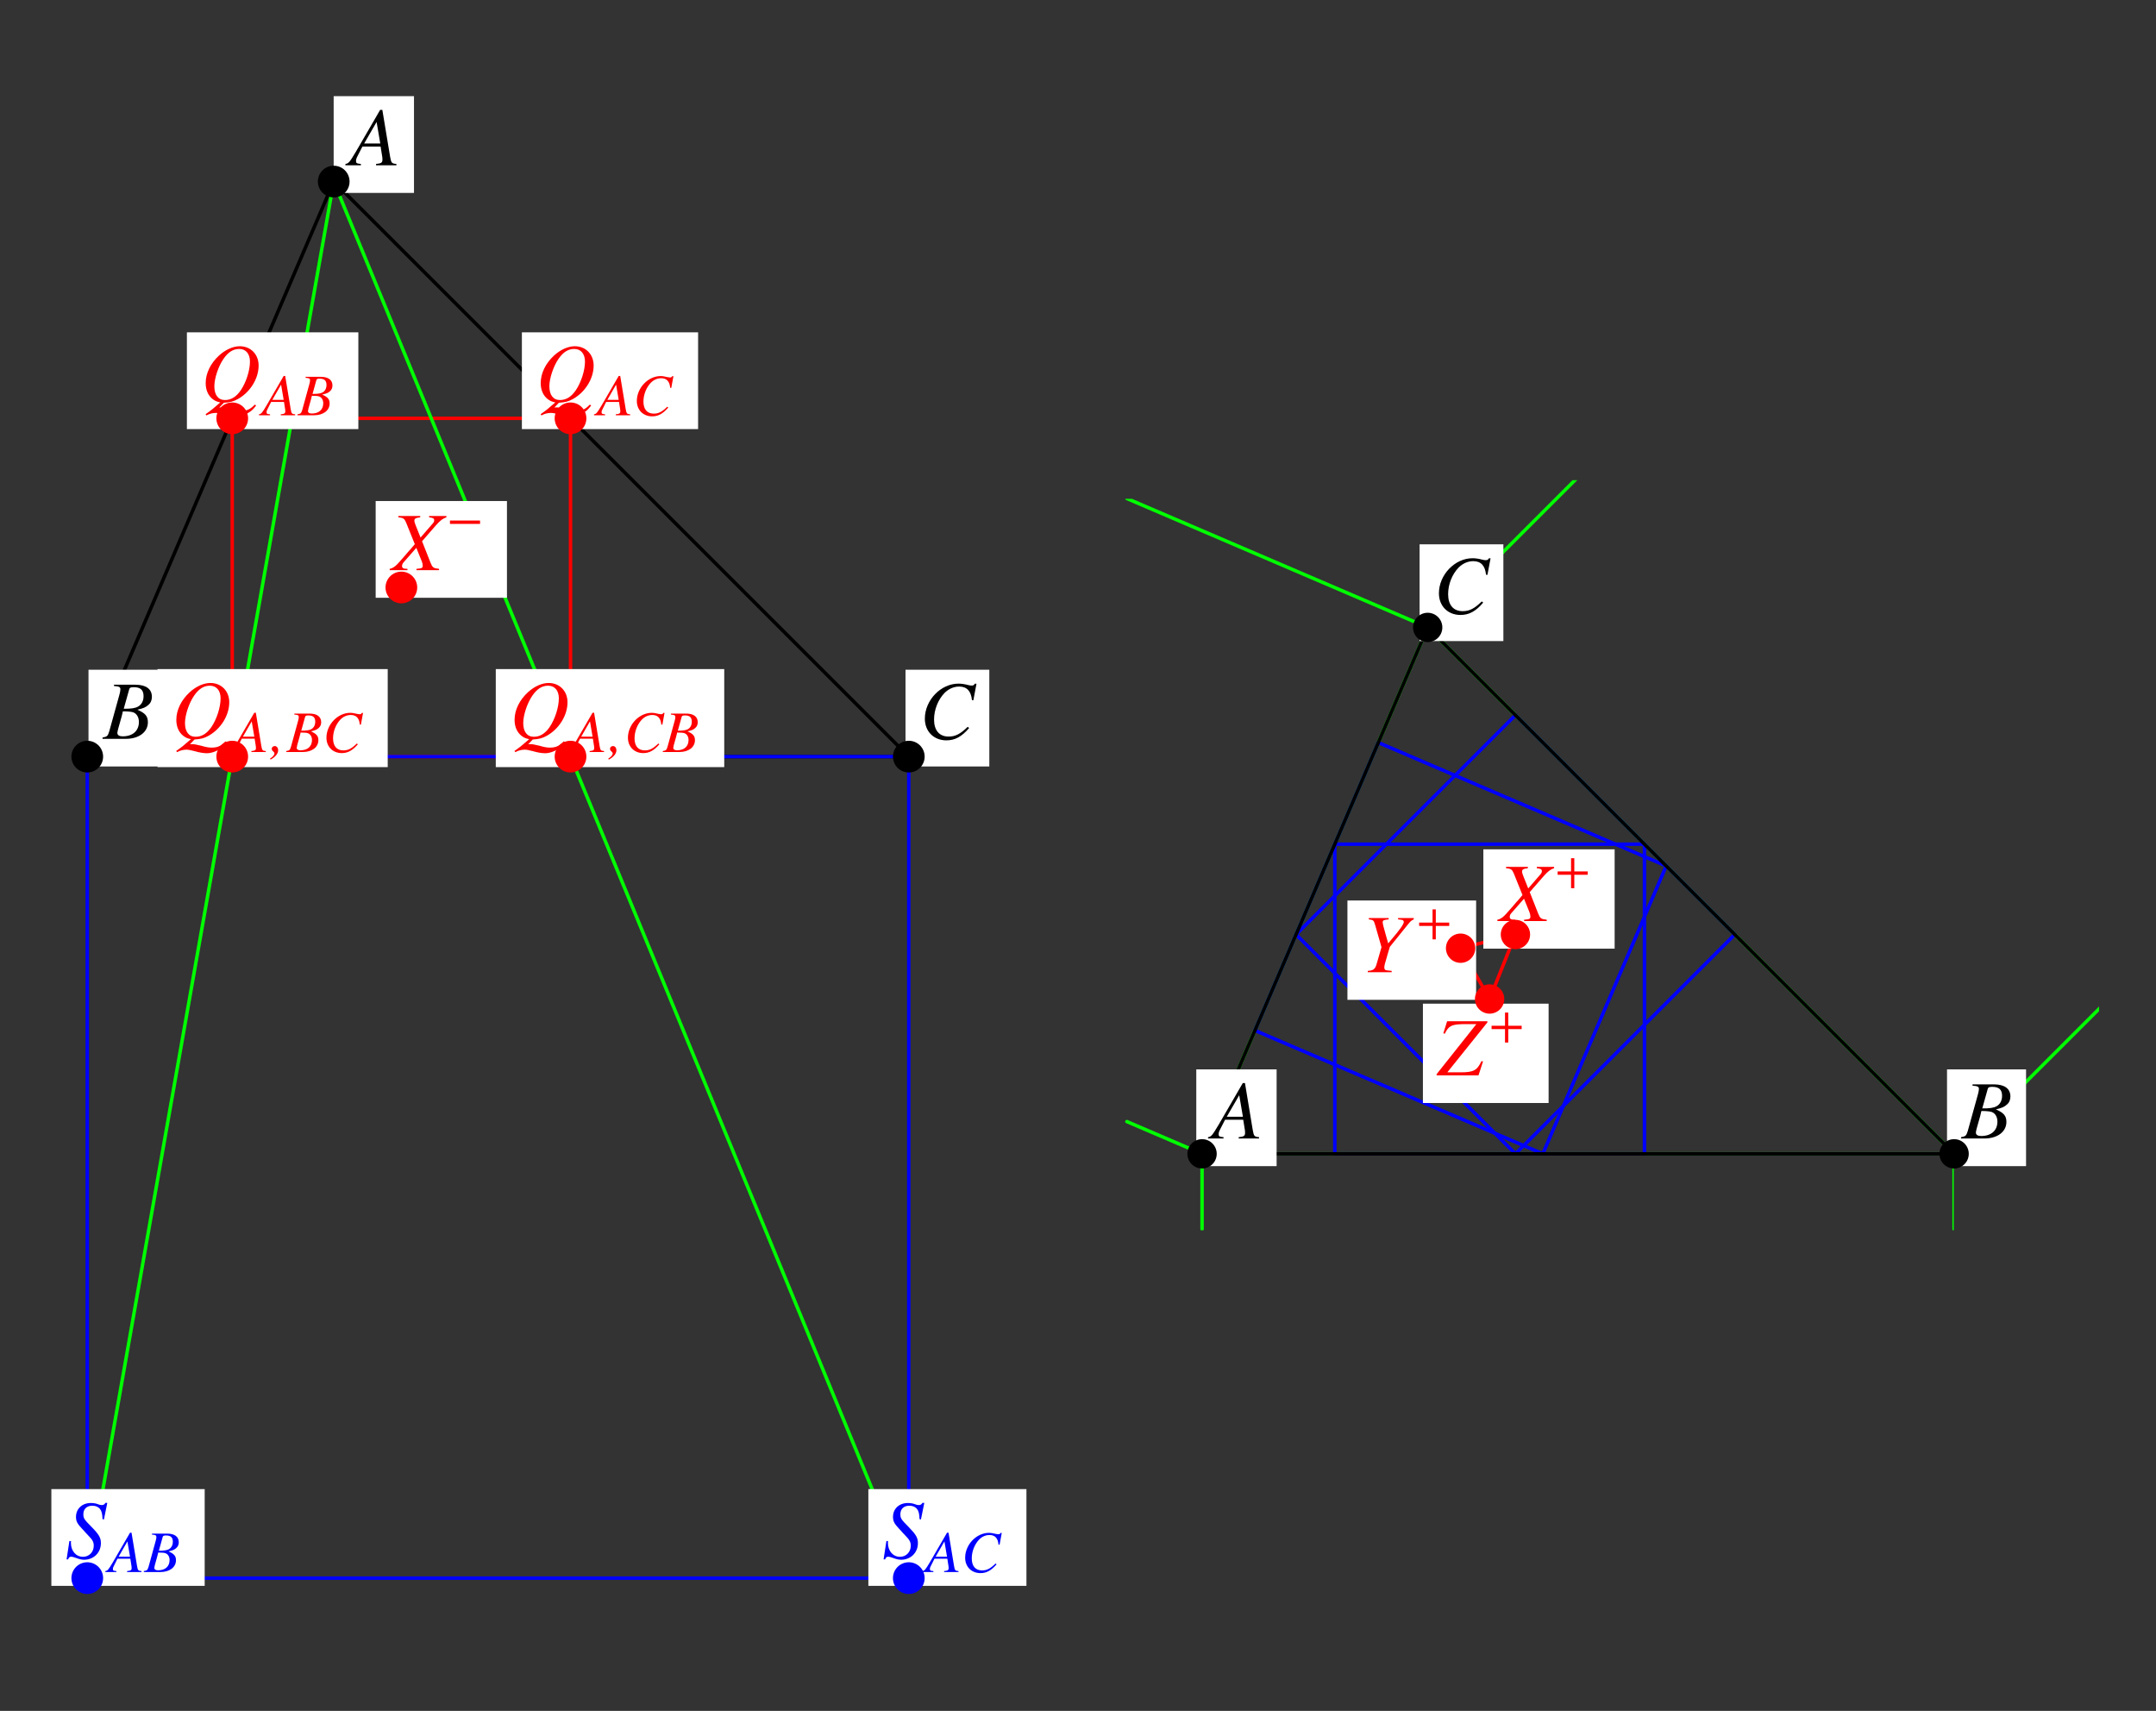 <?xml version="1.0" encoding="UTF-8"?>
<svg xmlns="http://www.w3.org/2000/svg" xmlns:xlink="http://www.w3.org/1999/xlink" width="311.19" height="246.94" viewBox="0 0 311.19 246.94">
<rect x="0" y="0" width="311.19" height="246.94" fill="#333333" stroke="none"/>
<defs>
<g>
<g id="glyph-0-0">
</g>
<g id="glyph-0-1">
<path d="M -0.094 0 L 3.281 0 C 5.156 0 6.453 -0.969 6.453 -2.391 C 6.453 -3.266 6.078 -3.703 4.938 -4.203 C 5.797 -4.406 6.141 -4.547 6.516 -4.891 C 6.859 -5.172 7.031 -5.578 7.031 -6.062 C 7.031 -7.188 6.188 -7.812 4.641 -7.812 L 1.562 -7.812 L 1.562 -7.625 C 2.312 -7.562 2.484 -7.484 2.484 -7.141 C 2.484 -6.953 2.422 -6.656 2.344 -6.375 L 0.875 -1.078 C 0.656 -0.391 0.578 -0.312 -0.094 -0.188 Z M 2.844 -3.969 C 3.609 -3.969 4.125 -3.906 4.375 -3.812 C 4.859 -3.609 5.156 -3.094 5.156 -2.438 C 5.156 -1.156 4.266 -0.359 2.812 -0.359 C 2.312 -0.359 2.047 -0.531 2.047 -0.859 C 2.047 -1.016 2.188 -1.594 2.469 -2.531 C 2.625 -3.047 2.719 -3.406 2.844 -3.969 Z M 3.75 -7.125 C 3.812 -7.391 3.969 -7.453 4.422 -7.453 C 5.391 -7.453 5.828 -7.047 5.828 -6.156 C 5.828 -5.484 5.547 -4.938 5.031 -4.656 C 4.625 -4.422 4.031 -4.328 2.969 -4.344 Z M 3.75 -7.125 "/>
</g>
<g id="glyph-0-2">
<path d="M 7.797 -5.562 L 8.25 -7.953 L 8 -7.953 C 7.906 -7.75 7.781 -7.688 7.547 -7.688 C 7.438 -7.688 7.297 -7.703 7.047 -7.766 C 6.516 -7.906 6.047 -7.969 5.656 -7.969 C 3.094 -7.969 0.797 -5.578 0.797 -2.906 C 0.797 -1.078 2.078 0.219 3.906 0.219 C 5.141 0.219 6.109 -0.297 7.188 -1.562 L 6.984 -1.734 C 5.906 -0.688 5.203 -0.328 4.219 -0.328 C 2.891 -0.328 2.125 -1.219 2.125 -2.781 C 2.125 -4.203 2.703 -5.656 3.641 -6.625 C 4.219 -7.203 4.969 -7.547 5.75 -7.547 C 6.859 -7.547 7.469 -6.891 7.594 -5.594 Z M 7.797 -5.562 "/>
</g>
<g id="glyph-0-3">
<path d="M 6.75 -0.188 C 6.062 -0.25 6 -0.344 5.844 -1.219 L 4.719 -8 L 4.406 -8 L 0.938 -2.016 C -0.016 -0.422 -0.125 -0.281 -0.609 -0.188 L -0.609 0 L 1.625 0 L 1.625 -0.188 C 1.016 -0.25 0.922 -0.312 0.922 -0.609 C 0.922 -0.844 0.953 -0.953 1.156 -1.359 L 1.844 -2.703 L 4.469 -2.703 L 4.719 -1.141 C 4.734 -1.031 4.734 -0.922 4.734 -0.828 C 4.734 -0.375 4.578 -0.266 3.812 -0.188 L 3.812 0 L 6.75 0 Z M 2.094 -3.141 L 3.891 -6.25 L 4.422 -3.141 Z M 2.094 -3.141 "/>
</g>
<g id="glyph-0-4">
<path d="M 5.594 -5.594 L 6.078 -7.984 L 5.812 -7.984 C 5.641 -7.734 5.531 -7.672 5.266 -7.672 C 5.109 -7.672 4.969 -7.703 4.719 -7.797 C 4.469 -7.906 4.062 -7.969 3.703 -7.969 C 2.453 -7.969 1.562 -7.141 1.562 -5.969 C 1.562 -5.328 1.75 -4.984 2.469 -4.219 C 2.531 -4.172 2.734 -3.938 2.938 -3.703 C 3.125 -3.5 3.297 -3.312 3.406 -3.203 C 3.969 -2.625 4.125 -2.312 4.125 -1.797 C 4.125 -0.891 3.453 -0.203 2.578 -0.203 C 1.562 -0.203 0.828 -1.047 0.828 -2.219 C 0.828 -2.312 0.828 -2.359 0.844 -2.469 L 0.609 -2.484 L 0.203 0.172 L 0.422 0.172 C 0.5 -0.094 0.641 -0.219 0.875 -0.219 C 1 -0.219 1.188 -0.172 1.5 -0.062 C 2.047 0.141 2.375 0.219 2.734 0.219 C 4.125 0.219 5.156 -0.812 5.156 -2.172 C 5.156 -2.953 4.891 -3.406 3.812 -4.516 C 2.734 -5.594 2.625 -5.766 2.625 -6.359 C 2.625 -7.109 3.125 -7.578 3.922 -7.578 C 4.391 -7.578 4.75 -7.422 5 -7.141 C 5.266 -6.828 5.359 -6.438 5.391 -5.641 Z M 5.594 -5.594 "/>
</g>
<g id="glyph-0-5">
<path d="M 3.344 0.188 C 4.266 0.125 4.719 0.016 5.391 -0.359 C 7.156 -1.359 8.359 -3.297 8.359 -5.188 C 8.359 -6.797 7.219 -7.969 5.641 -7.969 C 4.672 -7.969 3.578 -7.484 2.641 -6.625 C 1.422 -5.5 0.719 -4.062 0.719 -2.641 C 0.719 -1.656 1.078 -0.844 1.719 -0.344 C 2.047 -0.094 2.297 0.031 2.828 0.141 C 1.719 1.109 1.609 1.203 0.703 1.844 L 0.828 2.016 C 1.281 1.766 1.719 1.656 2.203 1.656 C 2.438 1.656 2.781 1.719 3.312 1.859 C 4.047 2.078 4.688 2.172 5.141 2.172 C 5.797 2.172 6.625 1.859 7.234 1.406 C 7.531 1.172 7.688 1 8 0.594 L 7.812 0.453 C 7.141 1.156 6.656 1.359 5.797 1.359 C 5.438 1.359 5 1.297 4.328 1.094 C 3.672 0.938 3.25 0.844 3 0.859 L 2.688 0.875 Z M 5.562 -7.578 C 6.516 -7.578 7.109 -6.875 7.109 -5.75 C 7.109 -4.469 6.547 -2.734 5.781 -1.609 C 5.125 -0.656 4.375 -0.203 3.5 -0.203 C 2.531 -0.203 1.969 -0.922 1.969 -2.188 C 1.969 -3.344 2.562 -5.109 3.297 -6.156 C 3.969 -7.125 4.688 -7.578 5.562 -7.578 Z M 5.562 -7.578 "/>
</g>
<g id="glyph-0-6">
<path d="M 7.844 -7.812 L 5.344 -7.812 L 5.344 -7.625 C 5.938 -7.547 6.078 -7.469 6.078 -7.188 C 6.078 -7.031 6.016 -6.891 5.844 -6.703 L 4.109 -4.703 L 3.406 -6.469 C 3.281 -6.781 3.219 -6.984 3.219 -7.141 C 3.219 -7.438 3.406 -7.547 4.062 -7.625 L 4.062 -7.812 L 0.906 -7.812 L 0.906 -7.625 C 1.609 -7.562 1.781 -7.438 2.016 -6.891 L 3.281 -3.75 C 3.078 -3.516 2.875 -3.281 2.688 -3.047 C 2.422 -2.766 2.188 -2.484 1.953 -2.203 C 1.844 -2.078 1.719 -1.938 1.609 -1.812 C 1.047 -1.156 0.688 -0.766 0.469 -0.594 C 0.172 -0.359 -0.031 -0.25 -0.344 -0.188 L -0.344 0 L 2.219 0 L 2.219 -0.188 C 1.641 -0.188 1.438 -0.297 1.438 -0.594 C 1.438 -0.781 1.516 -0.969 1.688 -1.156 L 3.5 -3.219 L 4.297 -1.25 C 4.375 -1.031 4.422 -0.844 4.422 -0.656 C 4.422 -0.312 4.312 -0.25 3.516 -0.188 L 3.516 0 L 6.781 0 L 6.781 -0.188 C 5.953 -0.281 5.844 -0.359 5.547 -1.078 L 4.328 -4.172 L 6.344 -6.484 C 6.969 -7.188 7.328 -7.453 7.844 -7.625 Z M 7.844 -7.812 "/>
</g>
<g id="glyph-0-7">
<path d="M 1.094 -7.625 C 1.766 -7.531 1.797 -7.5 2 -6.828 L 2.922 -3.609 L 2.188 -1.078 C 1.984 -0.438 1.719 -0.234 0.938 -0.188 L 0.938 0 L 4.391 0 L 4.391 -0.188 C 4.203 -0.203 4.062 -0.219 3.969 -0.234 C 3.766 -0.234 3.594 -0.281 3.469 -0.328 C 3.391 -0.391 3.328 -0.516 3.328 -0.672 C 3.328 -0.922 3.406 -1.281 3.703 -2.219 C 3.734 -2.328 3.766 -2.406 3.766 -2.453 L 4.125 -3.656 L 6.734 -6.891 C 7.125 -7.375 7.219 -7.453 7.578 -7.625 L 7.578 -7.812 L 5.312 -7.812 L 5.312 -7.625 C 5.891 -7.562 5.891 -7.562 6.016 -7.484 C 6.094 -7.438 6.141 -7.344 6.141 -7.25 C 6.141 -6.938 5.594 -6.156 4.344 -4.703 C 4.141 -4.469 4.062 -4.375 3.891 -4.156 C 3.75 -4.688 3.688 -4.891 3.516 -5.469 C 3.219 -6.5 3.094 -7.016 3.094 -7.188 C 3.094 -7.5 3.234 -7.547 3.953 -7.625 L 3.953 -7.812 L 1.094 -7.812 Z M 1.094 -7.625 "/>
</g>
<g id="glyph-0-8">
<path d="M 7.25 -7.812 L 1.438 -7.812 L 0.891 -6.062 L 1.109 -6.016 C 1.625 -7.109 2.047 -7.344 3.609 -7.391 L 5.656 -7.391 L -0.078 -0.172 L -0.078 0 L 5.969 0 L 6.625 -2.016 L 6.391 -2.047 C 5.766 -0.719 5.266 -0.438 3.406 -0.438 L 1.469 -0.438 L 7.25 -7.641 Z M 7.25 -7.812 "/>
</g>
<g id="glyph-1-0">
</g>
<g id="glyph-1-1">
<path d="M 4.781 -0.141 C 4.297 -0.172 4.25 -0.25 4.141 -0.859 L 3.344 -5.672 L 3.125 -5.672 L 0.656 -1.422 C -0.016 -0.297 -0.094 -0.203 -0.438 -0.141 L -0.438 0 L 1.156 0 L 1.156 -0.141 C 0.719 -0.172 0.656 -0.219 0.656 -0.438 C 0.656 -0.594 0.672 -0.672 0.828 -0.953 L 1.312 -1.922 L 3.172 -1.922 L 3.344 -0.812 C 3.344 -0.734 3.359 -0.656 3.359 -0.578 C 3.359 -0.266 3.234 -0.188 2.703 -0.141 L 2.703 0 L 4.781 0 Z M 1.484 -2.219 L 2.75 -4.422 L 3.125 -2.219 Z M 1.484 -2.219 "/>
</g>
<g id="glyph-1-2">
<path d="M -0.062 0 L 2.328 0 C 3.656 0 4.578 -0.688 4.578 -1.703 C 4.578 -2.312 4.312 -2.625 3.5 -2.984 C 4.109 -3.125 4.359 -3.219 4.625 -3.469 C 4.859 -3.672 4.984 -3.953 4.984 -4.297 C 4.984 -5.094 4.391 -5.547 3.297 -5.547 L 1.109 -5.547 L 1.109 -5.406 C 1.641 -5.359 1.75 -5.297 1.75 -5.062 C 1.75 -4.922 1.719 -4.719 1.656 -4.516 L 0.625 -0.766 C 0.469 -0.266 0.406 -0.219 -0.062 -0.141 Z M 2.016 -2.812 C 2.562 -2.812 2.922 -2.781 3.094 -2.703 C 3.438 -2.562 3.656 -2.203 3.656 -1.734 C 3.656 -0.812 3.031 -0.25 2 -0.25 C 1.641 -0.25 1.453 -0.375 1.453 -0.609 C 1.453 -0.719 1.547 -1.125 1.75 -1.797 C 1.859 -2.156 1.922 -2.422 2.016 -2.812 Z M 2.656 -5.047 C 2.703 -5.234 2.812 -5.281 3.141 -5.281 C 3.828 -5.281 4.125 -5 4.125 -4.375 C 4.125 -3.891 3.922 -3.5 3.562 -3.297 C 3.281 -3.141 2.859 -3.078 2.109 -3.078 Z M 2.656 -5.047 "/>
</g>
<g id="glyph-1-3">
<path d="M 5.531 -3.938 L 5.844 -5.641 L 5.672 -5.641 C 5.594 -5.5 5.516 -5.453 5.344 -5.453 C 5.266 -5.453 5.172 -5.469 5 -5.5 C 4.625 -5.594 4.281 -5.656 4 -5.656 C 2.188 -5.656 0.562 -3.953 0.562 -2.062 C 0.562 -0.766 1.469 0.156 2.781 0.156 C 3.641 0.156 4.328 -0.219 5.094 -1.109 L 4.953 -1.234 C 4.188 -0.484 3.688 -0.234 3 -0.234 C 2.047 -0.234 1.516 -0.859 1.516 -1.969 C 1.516 -2.984 1.922 -4 2.578 -4.688 C 2.984 -5.109 3.516 -5.344 4.078 -5.344 C 4.859 -5.344 5.297 -4.891 5.375 -3.969 Z M 5.531 -3.938 "/>
</g>
<g id="glyph-1-4">
<path d="M 0.047 1.094 C 0.766 0.703 1.141 0.219 1.141 -0.25 C 1.141 -0.594 0.938 -0.859 0.656 -0.859 C 0.406 -0.859 0.219 -0.688 0.219 -0.469 C 0.219 -0.312 0.266 -0.219 0.438 -0.078 C 0.562 0.047 0.609 0.109 0.609 0.188 C 0.609 0.422 0.422 0.656 -0.031 0.953 Z M 0.047 1.094 "/>
</g>
<g id="glyph-2-0">
</g>
<g id="glyph-2-1">
<path d="M 4.906 -1.938 L 4.906 -2.422 L 0.562 -2.422 L 0.562 -1.938 Z M 4.906 -1.938 "/>
</g>
<g id="glyph-2-2">
<path d="M 4.906 -1.938 L 4.906 -2.422 L 2.969 -2.422 L 2.969 -4.328 L 2.5 -4.328 L 2.5 -2.422 L 0.562 -2.422 L 0.562 -1.938 L 2.5 -1.938 L 2.5 0 L 2.969 0 L 2.969 -1.938 Z M 4.906 -1.938 "/>
</g>
</g>
<clipPath id="clip-0">
<path clip-rule="nonzero" d="M 281 166 L 282 166 L 282 177.574 L 281 177.574 Z M 281 166 "/>
</clipPath>
<clipPath id="clip-1">
<path clip-rule="nonzero" d="M 172 166 L 174 166 L 174 177.574 L 172 177.574 Z M 172 166 "/>
</clipPath>
<clipPath id="clip-2">
<path clip-rule="nonzero" d="M 205 69.309 L 228 69.309 L 228 92 L 205 92 Z M 205 69.309 "/>
</clipPath>
<clipPath id="clip-3">
<path clip-rule="nonzero" d="M 281 144 L 302.969 144 L 302.969 167 L 281 167 Z M 281 144 "/>
</clipPath>
<clipPath id="clip-4">
<path clip-rule="nonzero" d="M 162.227 161 L 174 161 L 174 167 L 162.227 167 Z M 162.227 161 "/>
</clipPath>
<clipPath id="clip-5">
<path clip-rule="nonzero" d="M 162.227 72 L 206 72 L 206 92 L 162.227 92 Z M 162.227 72 "/>
</clipPath>
</defs>
<path fill="none" stroke-width="5" stroke-linecap="round" stroke-linejoin="round" stroke="rgb(0%, 0%, 0%)" stroke-opacity="1" stroke-miterlimit="10" d="M 125.952 1373.837 L 1311.726 1373.837 L 481.68 2203.843 L 125.952 1373.837 " transform="matrix(0.1, 0, 0, -0.1, 0, 246.59)"/>
<path fill="none" stroke-width="5" stroke-linecap="round" stroke-linejoin="round" stroke="rgb(100%, 0%, 0%)" stroke-opacity="1" stroke-miterlimit="10" d="M 335.206 1373.837 L 823.466 1373.837 L 823.466 1862.097 L 335.206 1862.097 L 335.206 1373.837 " transform="matrix(0.1, 0, 0, -0.1, 0, 246.59)"/>
<path fill="none" stroke-width="5" stroke-linecap="round" stroke-linejoin="round" stroke="rgb(0%, 0%, 100%)" stroke-opacity="1" stroke-miterlimit="10" d="M 125.952 1373.837 L 1311.726 1373.837 L 1311.726 188.102 L 125.952 188.102 L 125.952 1373.837 " transform="matrix(0.1, 0, 0, -0.1, 0, 246.59)"/>
<path fill="none" stroke-width="5" stroke-linecap="round" stroke-linejoin="round" stroke="rgb(0%, 100%, 0%)" stroke-opacity="1" stroke-miterlimit="10" d="M 125.952 188.102 L 335.206 1373.837 L 481.68 2203.843 L 823.466 1373.837 L 1311.726 188.102 " transform="matrix(0.1, 0, 0, -0.1, 0, 246.59)"/>
<path fill-rule="nonzero" fill="rgb(100%, 100%, 100%)" fill-opacity="1" d="M 12.773 110.629 L 24.18 110.629 L 24.18 96.668 L 12.773 96.668 Z M 12.773 110.629 "/>
<g fill="rgb(0%, 0%, 0%)" fill-opacity="1">
<use xlink:href="#glyph-0-1" x="14.893" y="106.641"/>
</g>
<path fill="none" stroke-width="45.755" stroke-linecap="round" stroke-linejoin="round" stroke="rgb(0%, 0%, 0%)" stroke-opacity="1" stroke-miterlimit="10" d="M 125.952 1373.837 L 125.952 1373.837 " transform="matrix(0.1, 0, 0, -0.1, 0, 246.59)"/>
<path fill-rule="nonzero" fill="rgb(100%, 100%, 100%)" fill-opacity="1" d="M 130.699 110.629 L 142.793 110.629 L 142.793 96.668 L 130.699 96.668 Z M 130.699 110.629 "/>
<g fill="rgb(0%, 0%, 0%)" fill-opacity="1">
<use xlink:href="#glyph-0-2" x="132.693" y="106.641"/>
</g>
<path fill="none" stroke-width="45.755" stroke-linecap="round" stroke-linejoin="round" stroke="rgb(0%, 0%, 0%)" stroke-opacity="1" stroke-miterlimit="10" d="M 1311.726 1373.837 L 1311.726 1373.837 " transform="matrix(0.1, 0, 0, -0.1, 0, 246.59)"/>
<path fill-rule="nonzero" fill="rgb(100%, 100%, 100%)" fill-opacity="1" d="M 48.16 27.844 L 59.754 27.844 L 59.754 13.879 L 48.16 13.879 Z M 48.16 27.844 "/>
<g fill="rgb(0%, 0%, 0%)" fill-opacity="1">
<use xlink:href="#glyph-0-3" x="50.466" y="23.854"/>
</g>
<path fill="none" stroke-width="45.755" stroke-linecap="round" stroke-linejoin="round" stroke="rgb(0%, 0%, 0%)" stroke-opacity="1" stroke-miterlimit="10" d="M 481.68 2203.843 L 481.68 2203.843 " transform="matrix(0.1, 0, 0, -0.1, 0, 246.59)"/>
<path fill-rule="nonzero" fill="rgb(100%, 100%, 100%)" fill-opacity="1" d="M 7.414 228.898 L 29.543 228.898 L 29.543 214.934 L 7.414 214.934 Z M 7.414 228.898 "/>
<g fill="rgb(0%, 0%, 100%)" fill-opacity="1">
<use xlink:href="#glyph-0-4" x="9.407" y="224.908"/>
</g>
<g fill="rgb(0%, 0%, 100%)" fill-opacity="1">
<use xlink:href="#glyph-1-1" x="15.641" y="226.903"/>
<use xlink:href="#glyph-1-2" x="20.821" y="226.903"/>
</g>
<path fill="none" stroke-width="45.755" stroke-linecap="round" stroke-linejoin="round" stroke="rgb(0%, 0%, 100%)" stroke-opacity="1" stroke-miterlimit="10" d="M 125.952 188.102 L 125.952 188.102 " transform="matrix(0.1, 0, 0, -0.1, 0, 246.59)"/>
<path fill-rule="nonzero" fill="rgb(100%, 100%, 100%)" fill-opacity="1" d="M 125.336 228.898 L 148.152 228.898 L 148.152 214.934 L 125.336 214.934 Z M 125.336 228.898 "/>
<g fill="rgb(0%, 0%, 100%)" fill-opacity="1">
<use xlink:href="#glyph-0-4" x="127.332" y="224.908"/>
</g>
<g fill="rgb(0%, 0%, 100%)" fill-opacity="1">
<use xlink:href="#glyph-1-1" x="133.565" y="226.903"/>
<use xlink:href="#glyph-1-3" x="138.745" y="226.903"/>
</g>
<path fill="none" stroke-width="45.755" stroke-linecap="round" stroke-linejoin="round" stroke="rgb(0%, 0%, 100%)" stroke-opacity="1" stroke-miterlimit="10" d="M 1311.726 188.102 L 1311.726 188.102 " transform="matrix(0.1, 0, 0, -0.1, 0, 246.59)"/>
<path fill-rule="nonzero" fill="rgb(100%, 100%, 100%)" fill-opacity="1" d="M 22.734 110.723 L 55.961 110.723 L 55.961 96.574 L 22.734 96.574 Z M 22.734 110.723 "/>
<g fill="rgb(100%, 0%, 0%)" fill-opacity="1">
<use xlink:href="#glyph-0-5" x="24.731" y="106.548"/>
</g>
<g fill="rgb(100%, 0%, 0%)" fill-opacity="1">
<use xlink:href="#glyph-1-1" x="33.582" y="108.543"/>
</g>
<g fill="rgb(100%, 0%, 0%)" fill-opacity="1">
<use xlink:href="#glyph-1-4" x="39.005" y="108.543"/>
</g>
<g fill="rgb(100%, 0%, 0%)" fill-opacity="1">
<use xlink:href="#glyph-1-2" x="41.375" y="108.543"/>
<use xlink:href="#glyph-1-3" x="46.556" y="108.543"/>
</g>
<path fill="none" stroke-width="45.755" stroke-linecap="round" stroke-linejoin="round" stroke="rgb(100%, 0%, 0%)" stroke-opacity="1" stroke-miterlimit="10" d="M 335.206 1373.837 L 335.206 1373.837 " transform="matrix(0.1, 0, 0, -0.1, 0, 246.59)"/>
<path fill-rule="nonzero" fill="rgb(100%, 100%, 100%)" fill-opacity="1" d="M 71.559 110.723 L 104.535 110.723 L 104.535 96.574 L 71.559 96.574 Z M 71.559 110.723 "/>
<g fill="rgb(100%, 0%, 0%)" fill-opacity="1">
<use xlink:href="#glyph-0-5" x="73.553" y="106.548"/>
</g>
<g fill="rgb(100%, 0%, 0%)" fill-opacity="1">
<use xlink:href="#glyph-1-1" x="82.405" y="108.543"/>
</g>
<g fill="rgb(100%, 0%, 0%)" fill-opacity="1">
<use xlink:href="#glyph-1-4" x="87.828" y="108.543"/>
</g>
<g fill="rgb(100%, 0%, 0%)" fill-opacity="1">
<use xlink:href="#glyph-1-3" x="90.072" y="108.543"/>
<use xlink:href="#glyph-1-2" x="95.727" y="108.543"/>
</g>
<path fill="none" stroke-width="45.755" stroke-linecap="round" stroke-linejoin="round" stroke="rgb(100%, 0%, 0%)" stroke-opacity="1" stroke-miterlimit="10" d="M 823.466 1373.837 L 823.466 1373.837 " transform="matrix(0.1, 0, 0, -0.1, 0, 246.59)"/>
<path fill-rule="nonzero" fill="rgb(100%, 100%, 100%)" fill-opacity="1" d="M 26.977 61.934 L 51.723 61.934 L 51.723 47.969 L 26.977 47.969 Z M 26.977 61.934 "/>
<g fill="rgb(100%, 0%, 0%)" fill-opacity="1">
<use xlink:href="#glyph-0-5" x="28.969" y="57.943"/>
</g>
<g fill="rgb(100%, 0%, 0%)" fill-opacity="1">
<use xlink:href="#glyph-1-1" x="37.821" y="59.937"/>
<use xlink:href="#glyph-1-2" x="43.001" y="59.937"/>
</g>
<path fill="none" stroke-width="45.755" stroke-linecap="round" stroke-linejoin="round" stroke="rgb(100%, 0%, 0%)" stroke-opacity="1" stroke-miterlimit="10" d="M 335.206 1862.097 L 335.206 1862.097 " transform="matrix(0.1, 0, 0, -0.1, 0, 246.59)"/>
<path fill-rule="nonzero" fill="rgb(100%, 100%, 100%)" fill-opacity="1" d="M 75.328 61.934 L 100.762 61.934 L 100.762 47.969 L 75.328 47.969 Z M 75.328 61.934 "/>
<g fill="rgb(100%, 0%, 0%)" fill-opacity="1">
<use xlink:href="#glyph-0-5" x="77.325" y="57.943"/>
</g>
<g fill="rgb(100%, 0%, 0%)" fill-opacity="1">
<use xlink:href="#glyph-1-1" x="86.176" y="59.937"/>
<use xlink:href="#glyph-1-3" x="91.357" y="59.937"/>
</g>
<path fill="none" stroke-width="45.755" stroke-linecap="round" stroke-linejoin="round" stroke="rgb(100%, 0%, 0%)" stroke-opacity="1" stroke-miterlimit="10" d="M 823.466 1862.097 L 823.466 1862.097 " transform="matrix(0.1, 0, 0, -0.1, 0, 246.59)"/>
<path fill-rule="nonzero" fill="rgb(100%, 100%, 100%)" fill-opacity="1" d="M 54.223 86.281 L 73.172 86.281 L 73.172 72.316 L 54.223 72.316 Z M 54.223 86.281 "/>
<g fill="rgb(100%, 0%, 0%)" fill-opacity="1">
<use xlink:href="#glyph-0-6" x="56.591" y="82.292"/>
</g>
<g fill="rgb(100%, 0%, 0%)" fill-opacity="1">
<use xlink:href="#glyph-2-1" x="64.384" y="77.555"/>
</g>
<path fill="none" stroke-width="45.755" stroke-linecap="round" stroke-linejoin="round" stroke="rgb(100%, 0%, 0%)" stroke-opacity="1" stroke-miterlimit="10" d="M 579.316 1617.947 L 579.316 1617.947 " transform="matrix(0.1, 0, 0, -0.1, 0, 246.59)"/>
<path fill="none" stroke-width="5" stroke-linecap="round" stroke-linejoin="round" stroke="rgb(0%, 100%, 0%)" stroke-opacity="1" stroke-miterlimit="10" d="M 1735.012 800.513 L 2820.486 800.513 " transform="matrix(0.1, 0, 0, -0.1, 0, 246.59)"/>
<g clip-path="url(#clip-0)">
<path fill="none" stroke-width="5" stroke-linecap="round" stroke-linejoin="round" stroke="rgb(0%, 100%, 0%)" stroke-opacity="1" stroke-miterlimit="10" d="M 2820.486 800.513 L 2820.486 691.95 " transform="matrix(0.1, 0, 0, -0.1, 0, 246.59)"/>
</g>
<g clip-path="url(#clip-1)">
<path fill="none" stroke-width="5" stroke-linecap="round" stroke-linejoin="round" stroke="rgb(0%, 100%, 0%)" stroke-opacity="1" stroke-miterlimit="10" d="M 1735.012 691.95 L 1735.012 800.513 " transform="matrix(0.1, 0, 0, -0.1, 0, 246.59)"/>
</g>
<path fill="none" stroke-width="5" stroke-linecap="round" stroke-linejoin="round" stroke="rgb(0%, 100%, 0%)" stroke-opacity="1" stroke-miterlimit="10" d="M 2820.486 800.513 L 2060.662 1560.298 " transform="matrix(0.1, 0, 0, -0.1, 0, 246.59)"/>
<g clip-path="url(#clip-2)">
<path fill="none" stroke-width="5" stroke-linecap="round" stroke-linejoin="round" stroke="rgb(0%, 100%, 0%)" stroke-opacity="1" stroke-miterlimit="10" d="M 2060.662 1560.298 L 2277.749 1777.385 " transform="matrix(0.1, 0, 0, -0.1, 0, 246.59)"/>
</g>
<g clip-path="url(#clip-3)">
<path fill="none" stroke-width="5" stroke-linecap="round" stroke-linejoin="round" stroke="rgb(0%, 100%, 0%)" stroke-opacity="1" stroke-miterlimit="10" d="M 3037.574 1017.6 L 2820.486 800.513 " transform="matrix(0.1, 0, 0, -0.1, 0, 246.59)"/>
</g>
<path fill="none" stroke-width="5" stroke-linecap="round" stroke-linejoin="round" stroke="rgb(0%, 100%, 0%)" stroke-opacity="1" stroke-miterlimit="10" d="M 2060.662 1560.298 L 1735.012 800.513 " transform="matrix(0.1, 0, 0, -0.1, 0, 246.59)"/>
<g clip-path="url(#clip-4)">
<path fill="none" stroke-width="5" stroke-linecap="round" stroke-linejoin="round" stroke="rgb(0%, 100%, 0%)" stroke-opacity="1" stroke-miterlimit="10" d="M 1735.012 800.513 L 1626.488 847.04 " transform="matrix(0.1, 0, 0, -0.1, 0, 246.59)"/>
</g>
<g clip-path="url(#clip-5)">
<path fill="none" stroke-width="5" stroke-linecap="round" stroke-linejoin="round" stroke="rgb(0%, 100%, 0%)" stroke-opacity="1" stroke-miterlimit="10" d="M 1626.488 1746.406 L 2060.662 1560.298 " transform="matrix(0.1, 0, 0, -0.1, 0, 246.59)"/>
</g>
<path fill="none" stroke-width="5" stroke-linecap="round" stroke-linejoin="round" stroke="rgb(0%, 0%, 100%)" stroke-opacity="1" stroke-miterlimit="10" d="M 1926.603 800.513 L 2373.545 800.513 L 2373.545 1247.454 L 1926.603 1247.454 L 1926.603 800.513 " transform="matrix(0.1, 0, 0, -0.1, 0, 246.59)"/>
<path fill="none" stroke-width="5" stroke-linecap="round" stroke-linejoin="round" stroke="rgb(0%, 0%, 100%)" stroke-opacity="1" stroke-miterlimit="10" d="M 2503.883 1117.077 L 2187.319 1433.68 L 1870.716 1117.077 L 2187.319 800.513 L 2503.883 1117.077 " transform="matrix(0.1, 0, 0, -0.1, 0, 246.59)"/>
<path fill="none" stroke-width="5" stroke-linecap="round" stroke-linejoin="round" stroke="rgb(0%, 0%, 100%)" stroke-opacity="1" stroke-miterlimit="10" d="M 1989.423 1394.124 L 1811.343 978.592 L 2226.875 800.513 L 2404.955 1216.005 L 1989.423 1394.124 " transform="matrix(0.1, 0, 0, -0.1, 0, 246.59)"/>
<path fill="none" stroke-width="5" stroke-linecap="round" stroke-linejoin="round" stroke="rgb(0%, 0%, 0%)" stroke-opacity="1" stroke-miterlimit="10" d="M 1735.012 800.513 L 2820.486 800.513 L 2060.662 1560.298 L 1735.012 800.513 " transform="matrix(0.1, 0, 0, -0.1, 0, 246.59)"/>
<path fill="none" stroke-width="5" stroke-linecap="round" stroke-linejoin="round" stroke="rgb(100%, 0%, 0%)" stroke-opacity="1" stroke-miterlimit="10" d="M 2187.319 1117.077 L 2108.168 1097.299 L 2150.035 1023.983 L 2187.319 1117.077 " transform="matrix(0.1, 0, 0, -0.1, 0, 246.59)"/>
<path fill-rule="nonzero" fill="rgb(100%, 100%, 100%)" fill-opacity="1" d="M 172.668 168.316 L 184.262 168.316 L 184.262 154.352 L 172.668 154.352 Z M 172.668 168.316 "/>
<g fill="rgb(0%, 0%, 0%)" fill-opacity="1">
<use xlink:href="#glyph-0-3" x="174.975" y="164.326"/>
</g>
<path fill="none" stroke-width="42.332" stroke-linecap="round" stroke-linejoin="round" stroke="rgb(0%, 0%, 0%)" stroke-opacity="1" stroke-miterlimit="10" d="M 1735.012 800.513 L 1735.012 800.513 " transform="matrix(0.1, 0, 0, -0.1, 0, 246.59)"/>
<path fill-rule="nonzero" fill="rgb(100%, 100%, 100%)" fill-opacity="1" d="M 281.027 168.316 L 292.434 168.316 L 292.434 154.352 L 281.027 154.352 Z M 281.027 168.316 "/>
<g fill="rgb(0%, 0%, 0%)" fill-opacity="1">
<use xlink:href="#glyph-0-1" x="283.145" y="164.326"/>
</g>
<path fill="none" stroke-width="42.332" stroke-linecap="round" stroke-linejoin="round" stroke="rgb(0%, 0%, 0%)" stroke-opacity="1" stroke-miterlimit="10" d="M 2820.486 800.513 L 2820.486 800.513 " transform="matrix(0.1, 0, 0, -0.1, 0, 246.59)"/>
<path fill-rule="nonzero" fill="rgb(100%, 100%, 100%)" fill-opacity="1" d="M 204.898 92.531 L 216.992 92.531 L 216.992 78.566 L 204.898 78.566 Z M 204.898 92.531 "/>
<g fill="rgb(0%, 0%, 0%)" fill-opacity="1">
<use xlink:href="#glyph-0-2" x="206.892" y="88.542"/>
</g>
<path fill="none" stroke-width="42.332" stroke-linecap="round" stroke-linejoin="round" stroke="rgb(0%, 0%, 0%)" stroke-opacity="1" stroke-miterlimit="10" d="M 2060.662 1560.298 L 2060.662 1560.298 " transform="matrix(0.1, 0, 0, -0.1, 0, 246.59)"/>
<path fill-rule="nonzero" fill="rgb(100%, 100%, 100%)" fill-opacity="1" d="M 214.102 136.926 L 233.051 136.926 L 233.051 122.59 L 214.102 122.59 Z M 214.102 136.926 "/>
<g fill="rgb(100%, 0%, 0%)" fill-opacity="1">
<use xlink:href="#glyph-0-6" x="216.47" y="132.937"/>
</g>
<g fill="rgb(100%, 0%, 0%)" fill-opacity="1">
<use xlink:href="#glyph-2-2" x="224.262" y="128.2"/>
</g>
<path fill="none" stroke-width="42.332" stroke-linecap="round" stroke-linejoin="round" stroke="rgb(100%, 0%, 0%)" stroke-opacity="1" stroke-miterlimit="10" d="M 2187.319 1117.077 L 2187.319 1117.077 " transform="matrix(0.1, 0, 0, -0.1, 0, 246.59)"/>
<path fill-rule="nonzero" fill="rgb(100%, 100%, 100%)" fill-opacity="1" d="M 194.484 144.312 L 213.059 144.312 L 213.059 129.977 L 194.484 129.977 Z M 194.484 144.312 "/>
<g fill="rgb(100%, 0%, 0%)" fill-opacity="1">
<use xlink:href="#glyph-0-7" x="196.479" y="140.323"/>
</g>
<g fill="rgb(100%, 0%, 0%)" fill-opacity="1">
<use xlink:href="#glyph-2-2" x="204.27" y="135.585"/>
</g>
<path fill="none" stroke-width="42.332" stroke-linecap="round" stroke-linejoin="round" stroke="rgb(100%, 0%, 0%)" stroke-opacity="1" stroke-miterlimit="10" d="M 2108.168 1097.299 L 2108.168 1097.299 " transform="matrix(0.1, 0, 0, -0.1, 0, 246.59)"/>
<path fill-rule="nonzero" fill="rgb(100%, 100%, 100%)" fill-opacity="1" d="M 205.379 159.203 L 223.52 159.203 L 223.52 144.867 L 205.379 144.867 Z M 205.379 159.203 "/>
<g fill="rgb(100%, 0%, 0%)" fill-opacity="1">
<use xlink:href="#glyph-0-8" x="207.434" y="155.214"/>
</g>
<g fill="rgb(100%, 0%, 0%)" fill-opacity="1">
<use xlink:href="#glyph-2-2" x="214.728" y="150.477"/>
</g>
<path fill="none" stroke-width="42.332" stroke-linecap="round" stroke-linejoin="round" stroke="rgb(100%, 0%, 0%)" stroke-opacity="1" stroke-miterlimit="10" d="M 2150.035 1023.983 L 2150.035 1023.983 " transform="matrix(0.1, 0, 0, -0.1, 0, 246.59)"/>
</svg>
